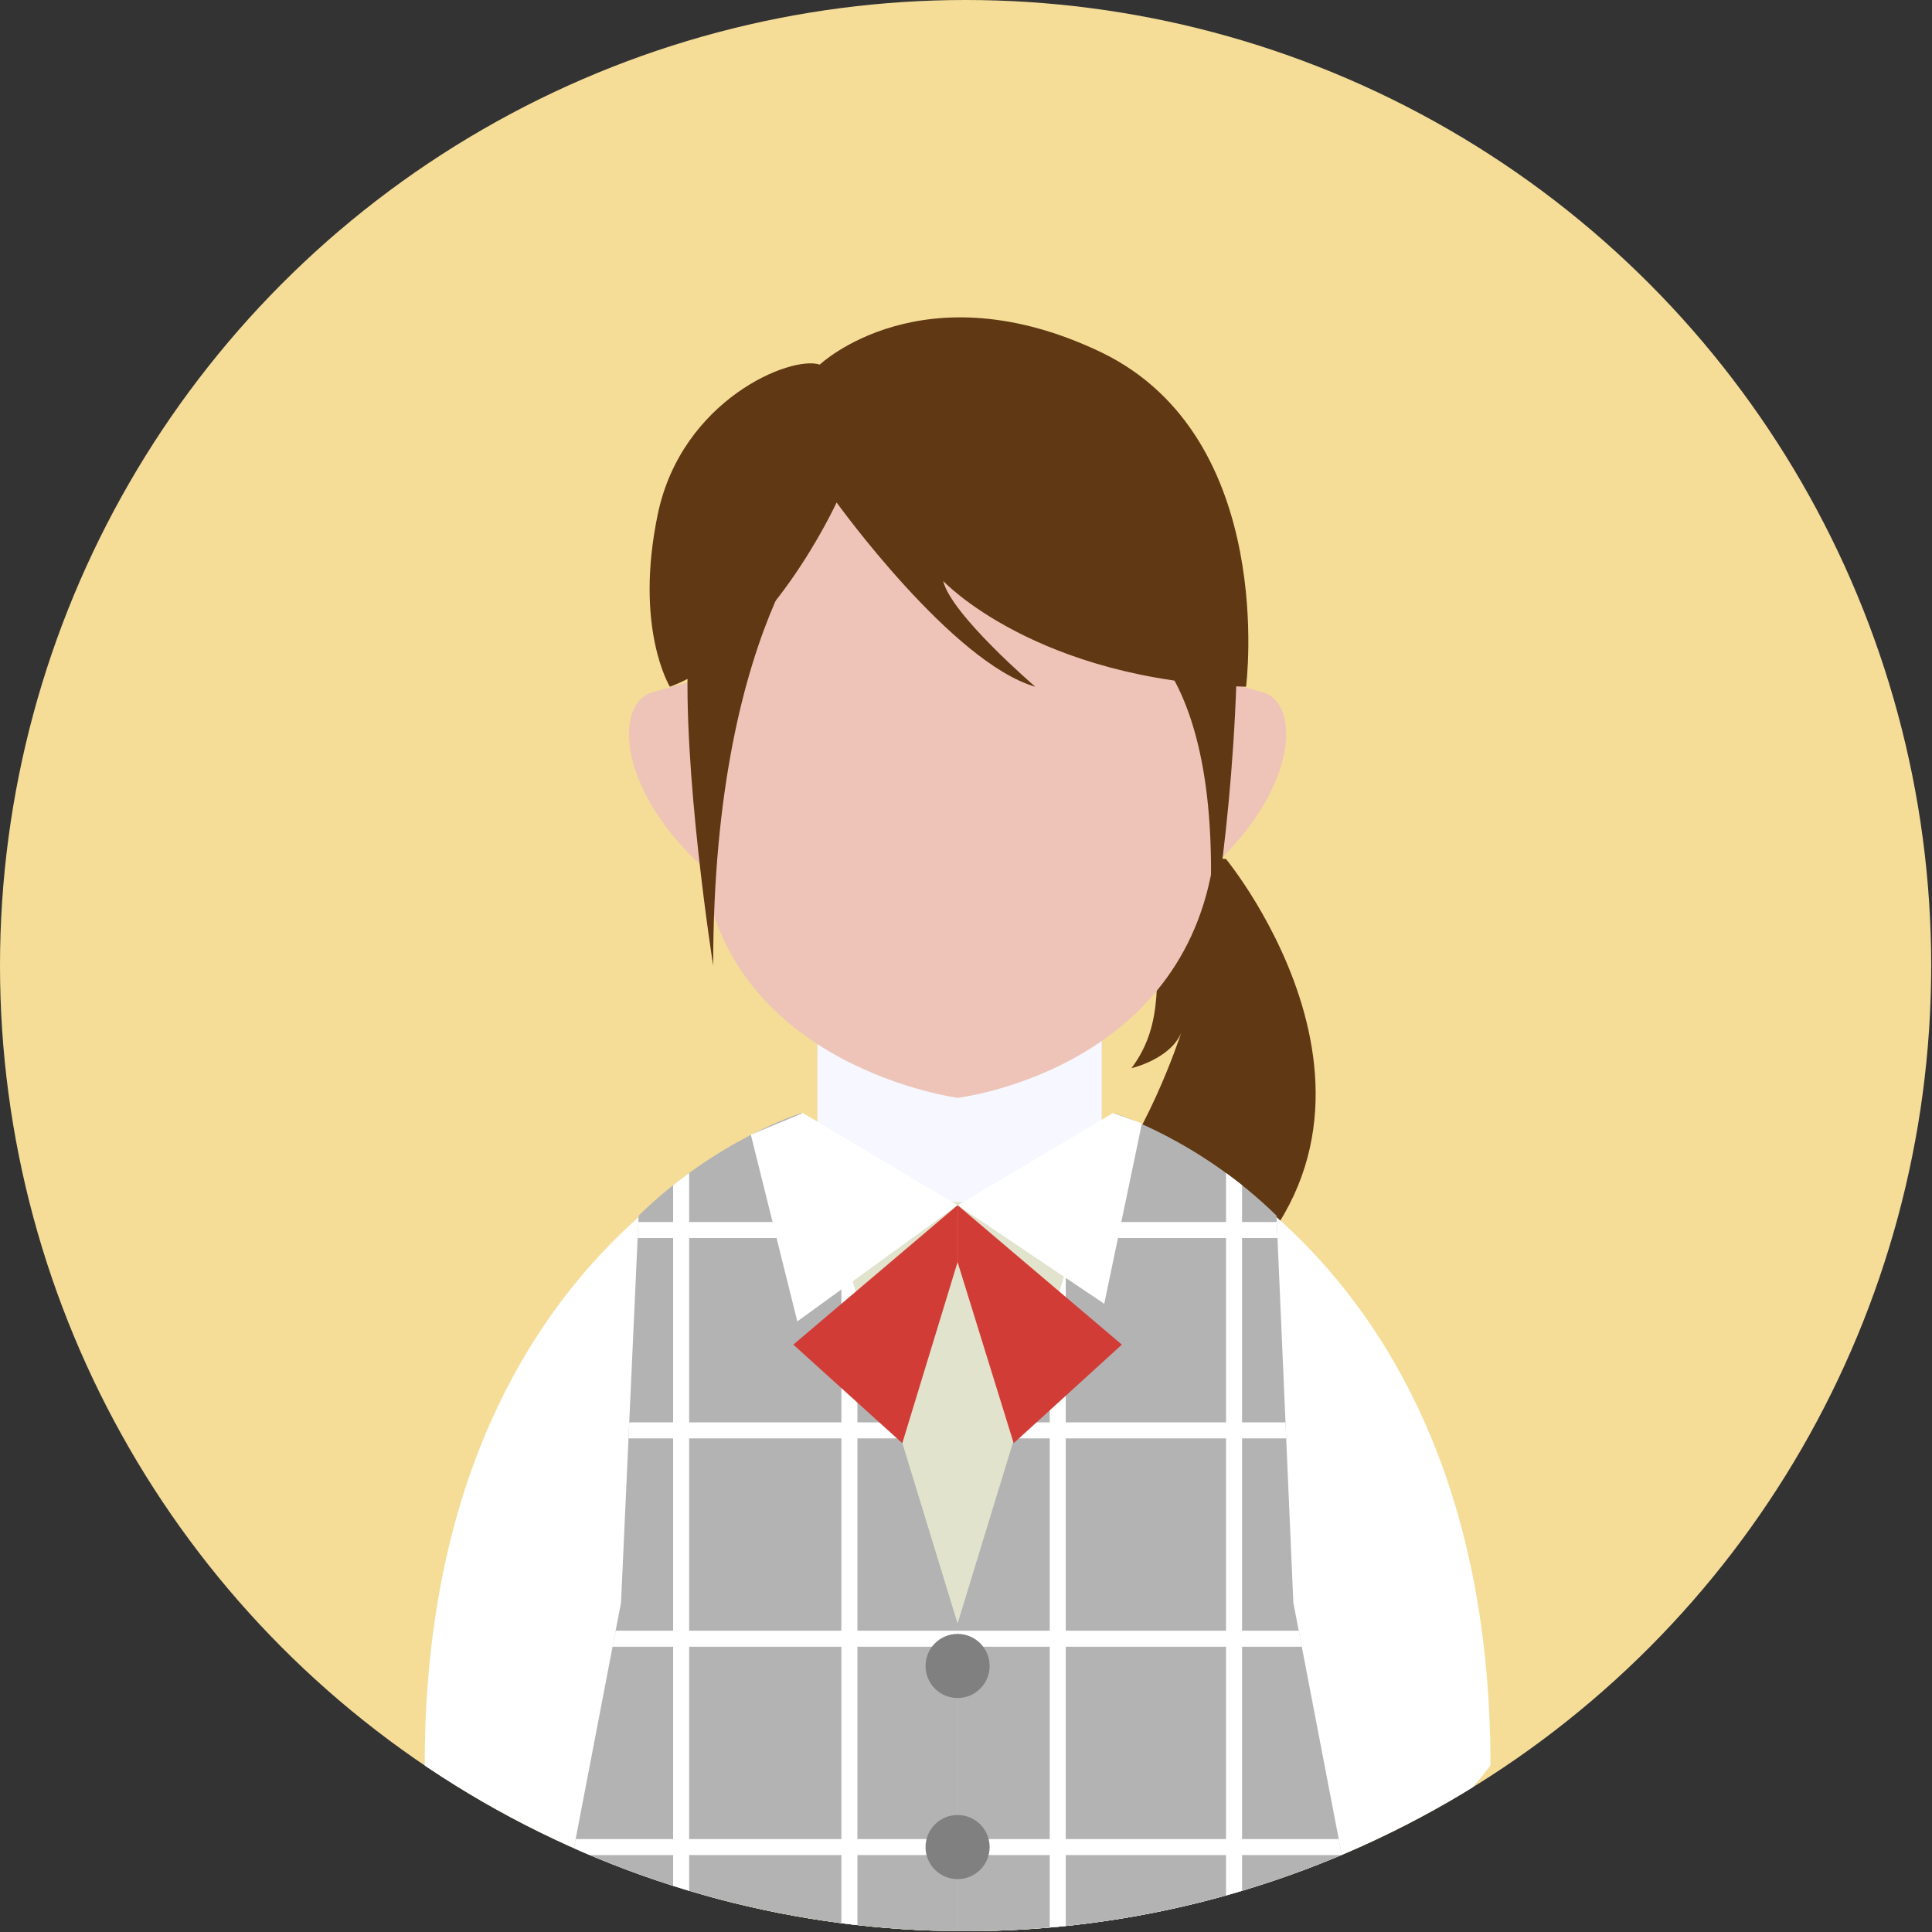 <?xml version="1.0" encoding="utf-8"?>
<!-- Generator: Adobe Illustrator 21.1.0, SVG Export Plug-In . SVG Version: 6.00 Build 0)  -->
<svg version="1.1" xmlns="http://www.w3.org/2000/svg" xmlns:xlink="http://www.w3.org/1999/xlink" x="0px" y="0px"
	 viewBox="0 0 241.1 241.1" style="enable-background:new 0 0 241.1 241.1;" xml:space="preserve">
<rect x="0" y="0" width="241.1" height="241.1" fill="#333333" stroke="none"/>
<style type="text/css">
	.st0{fill:#F5DD98;}
	.st1{clip-path:url(#SVGID_2_);}
	.st2{fill:#FFFFFF;}
	.st3{fill:#603813;}
	.st4{fill:#EABAA5;}
	.st5{fill:#F6F7FF;}
	.st6{fill:#E2E3CC;}
	.st7{fill:#EDC4B7;}
	.st8{fill:#B3B3B3;}
	.st9{clip-path:url(#SVGID_4_);}
	.st10{clip-path:url(#SVGID_6_);}
	.st11{fill:#D23C36;}
	.st12{fill:#808080;}
</style>
<g id="レイヤー_1">
</g>
<g id="主要素">
	<g>
		<circle class="st0" cx="120.5" cy="120.5" r="120.5"/>
		<g>
			<defs>
				<circle id="SVGID_1_" cx="120.5" cy="120.5" r="120.5"/>
			</defs>
			<clipPath id="SVGID_2_">
				<use xlink:href="#SVGID_1_"  style="overflow:visible;"/>
			</clipPath>
			<g class="st1">
				<path class="st2" d="M100.2,139.5c0,0-47.2,13.9-47.2,80.8c17.5,23.2,45.9,20.6,66.5,20.6L100.2,139.5z"/>
				<path class="st3" d="M150.1,162.7c29.9-22.7,2.9-55.5,2.9-55.5s-8.4-1.1-8.6,6.7s1,13.8-3.2,19.4c0,0,4.8-1.1,6.2-4.4
					c0,0-4.5,14-11.4,21C129.1,156.9,132.5,176.1,150.1,162.7z"/>
				<polygon class="st4" points="102,152.8 102,120.3 137.5,120.3 137.5,158.4 				"/>
				<polygon class="st5" points="102,152.8 102,120.3 137.5,120.3 137.5,158.4 				"/>
				<rect x="88.5" y="150" class="st6" width="66" height="91"/>
				<path class="st2" d="M138.8,139.5c0,0,47.2,13.9,47.2,80.8c-17.5,23.2-45.9,20.6-66.5,20.6L138.8,139.5z"/>
				<path class="st7" d="M123.3,47.8c17.6,0,30.1,8.8,30.1,18s-0.4,19.3-0.4,19.3s0,0,4.6,1.3c4.6,1.3,4.6,11.7-6.3,21.8
					c-4.4,25.6-31.8,28.8-31.8,28.8s-28.5-3.8-31.8-28.8c-10.9-10-10.9-20.5-6.3-21.8c4.6-1.3,4.6-1.3,4.6-1.3s-0.4-10-0.4-19.3
					s12.6-18,30.1-18H123.3z"/>
				<path class="st3" d="M155.5,85.7c-26.2-0.8-37.8-13.2-37.8-13.2c1,4.2,11.5,13.2,11.5,13.2c-10.4-3-24.8-23-24.8-23
					s-8.4,18.4-20.8,23c0,0-4.5-7.3-1.5-21.6c3-14.2,16.6-19.8,20.2-18.6c0,0,12.9-12.2,35.2-1.5C159.5,54.7,155.5,85.7,155.5,85.7z
					"/>
				<path class="st3" d="M104.5,62.7c0,0-15.5,13.7-15.5,57.8c0,0-3.9-24.6-3.1-39.5"/>
				<path class="st3" d="M138.9,77.5c0,0,15.5,3.5,11.6,43.1c0,0,3.5-17.1,3.9-39.5"/>
				<g>
					<path class="st8" d="M100,138.9c0,0-10.6,3.3-20.3,12.8l-2.2,48.3l-6.7,34.9c0,0,17.7,10.9,48.7,7.5v-39.8L100,138.9z"/>
					<g>
						<defs>
							<path id="SVGID_3_" d="M100,138.9c0,0-10.6,3.3-20.3,12.8l-2.2,48.3l-6.7,34.9c0,0,17.7,10.9,48.7,7.5v-39.8L100,138.9z"/>
						</defs>
						<clipPath id="SVGID_4_">
							<use xlink:href="#SVGID_3_"  style="overflow:visible;"/>
						</clipPath>
						<g class="st9">
							<rect x="105" y="140" class="st2" width="2" height="103"/>
							<rect x="84" y="140" class="st2" width="2" height="103"/>
							<rect x="66.5" y="177.5" class="st2" width="55" height="2"/>
							<rect x="66.5" y="203.5" class="st2" width="55" height="2"/>
							<rect x="66.5" y="229.5" class="st2" width="55" height="2"/>
							<rect x="66.5" y="152.5" class="st2" width="55" height="2"/>
						</g>
					</g>
				</g>
				<g>
					<path class="st8" d="M139,138.9c0,0,10.6,3.3,20.3,12.8l2.1,48.3l6.7,34.9c0,0-17.6,10.9-48.6,7.5v-39.8L139,138.9z"/>
					<g>
						<defs>
							<path id="SVGID_5_" d="M139,138.9c0,0,10.6,3.3,20.3,12.8l2.1,48.3l6.7,34.9c0,0-17.6,10.9-48.6,7.5v-39.8L139,138.9z"/>
						</defs>
						<clipPath id="SVGID_6_">
							<use xlink:href="#SVGID_5_"  style="overflow:visible;"/>
						</clipPath>
						<g class="st10">
							<rect x="131" y="140" class="st2" width="2" height="103"/>
							<rect x="153" y="140" class="st2" width="2" height="103"/>
							<rect x="117.5" y="177.5" class="st2" width="55" height="2"/>
							<rect x="117.5" y="203.5" class="st2" width="55" height="2"/>
							<rect x="117.5" y="229.5" class="st2" width="55" height="2"/>
							<rect x="117.5" y="152.5" class="st2" width="55" height="2"/>
						</g>
					</g>
				</g>
				<polygon class="st2" points="100.2,138.9 93.7,141.6 99.5,164.9 119.5,150.4 				"/>
				<polygon class="st11" points="119.5,150.4 99,167.8 112.6,180.1 119.5,157.5 				"/>
				<polygon class="st2" points="138.9,138.9 142.5,140.2 137.8,162.7 119.5,150.4 				"/>
				<polygon class="st11" points="119.5,150.4 140,167.8 126.5,180.1 119.5,157.5 				"/>
				<circle class="st12" cx="119.5" cy="207.9" r="4"/>
				<circle class="st12" cx="119.5" cy="230.5" r="4"/>
			</g>
		</g>
	</g>
</g>
</svg>
